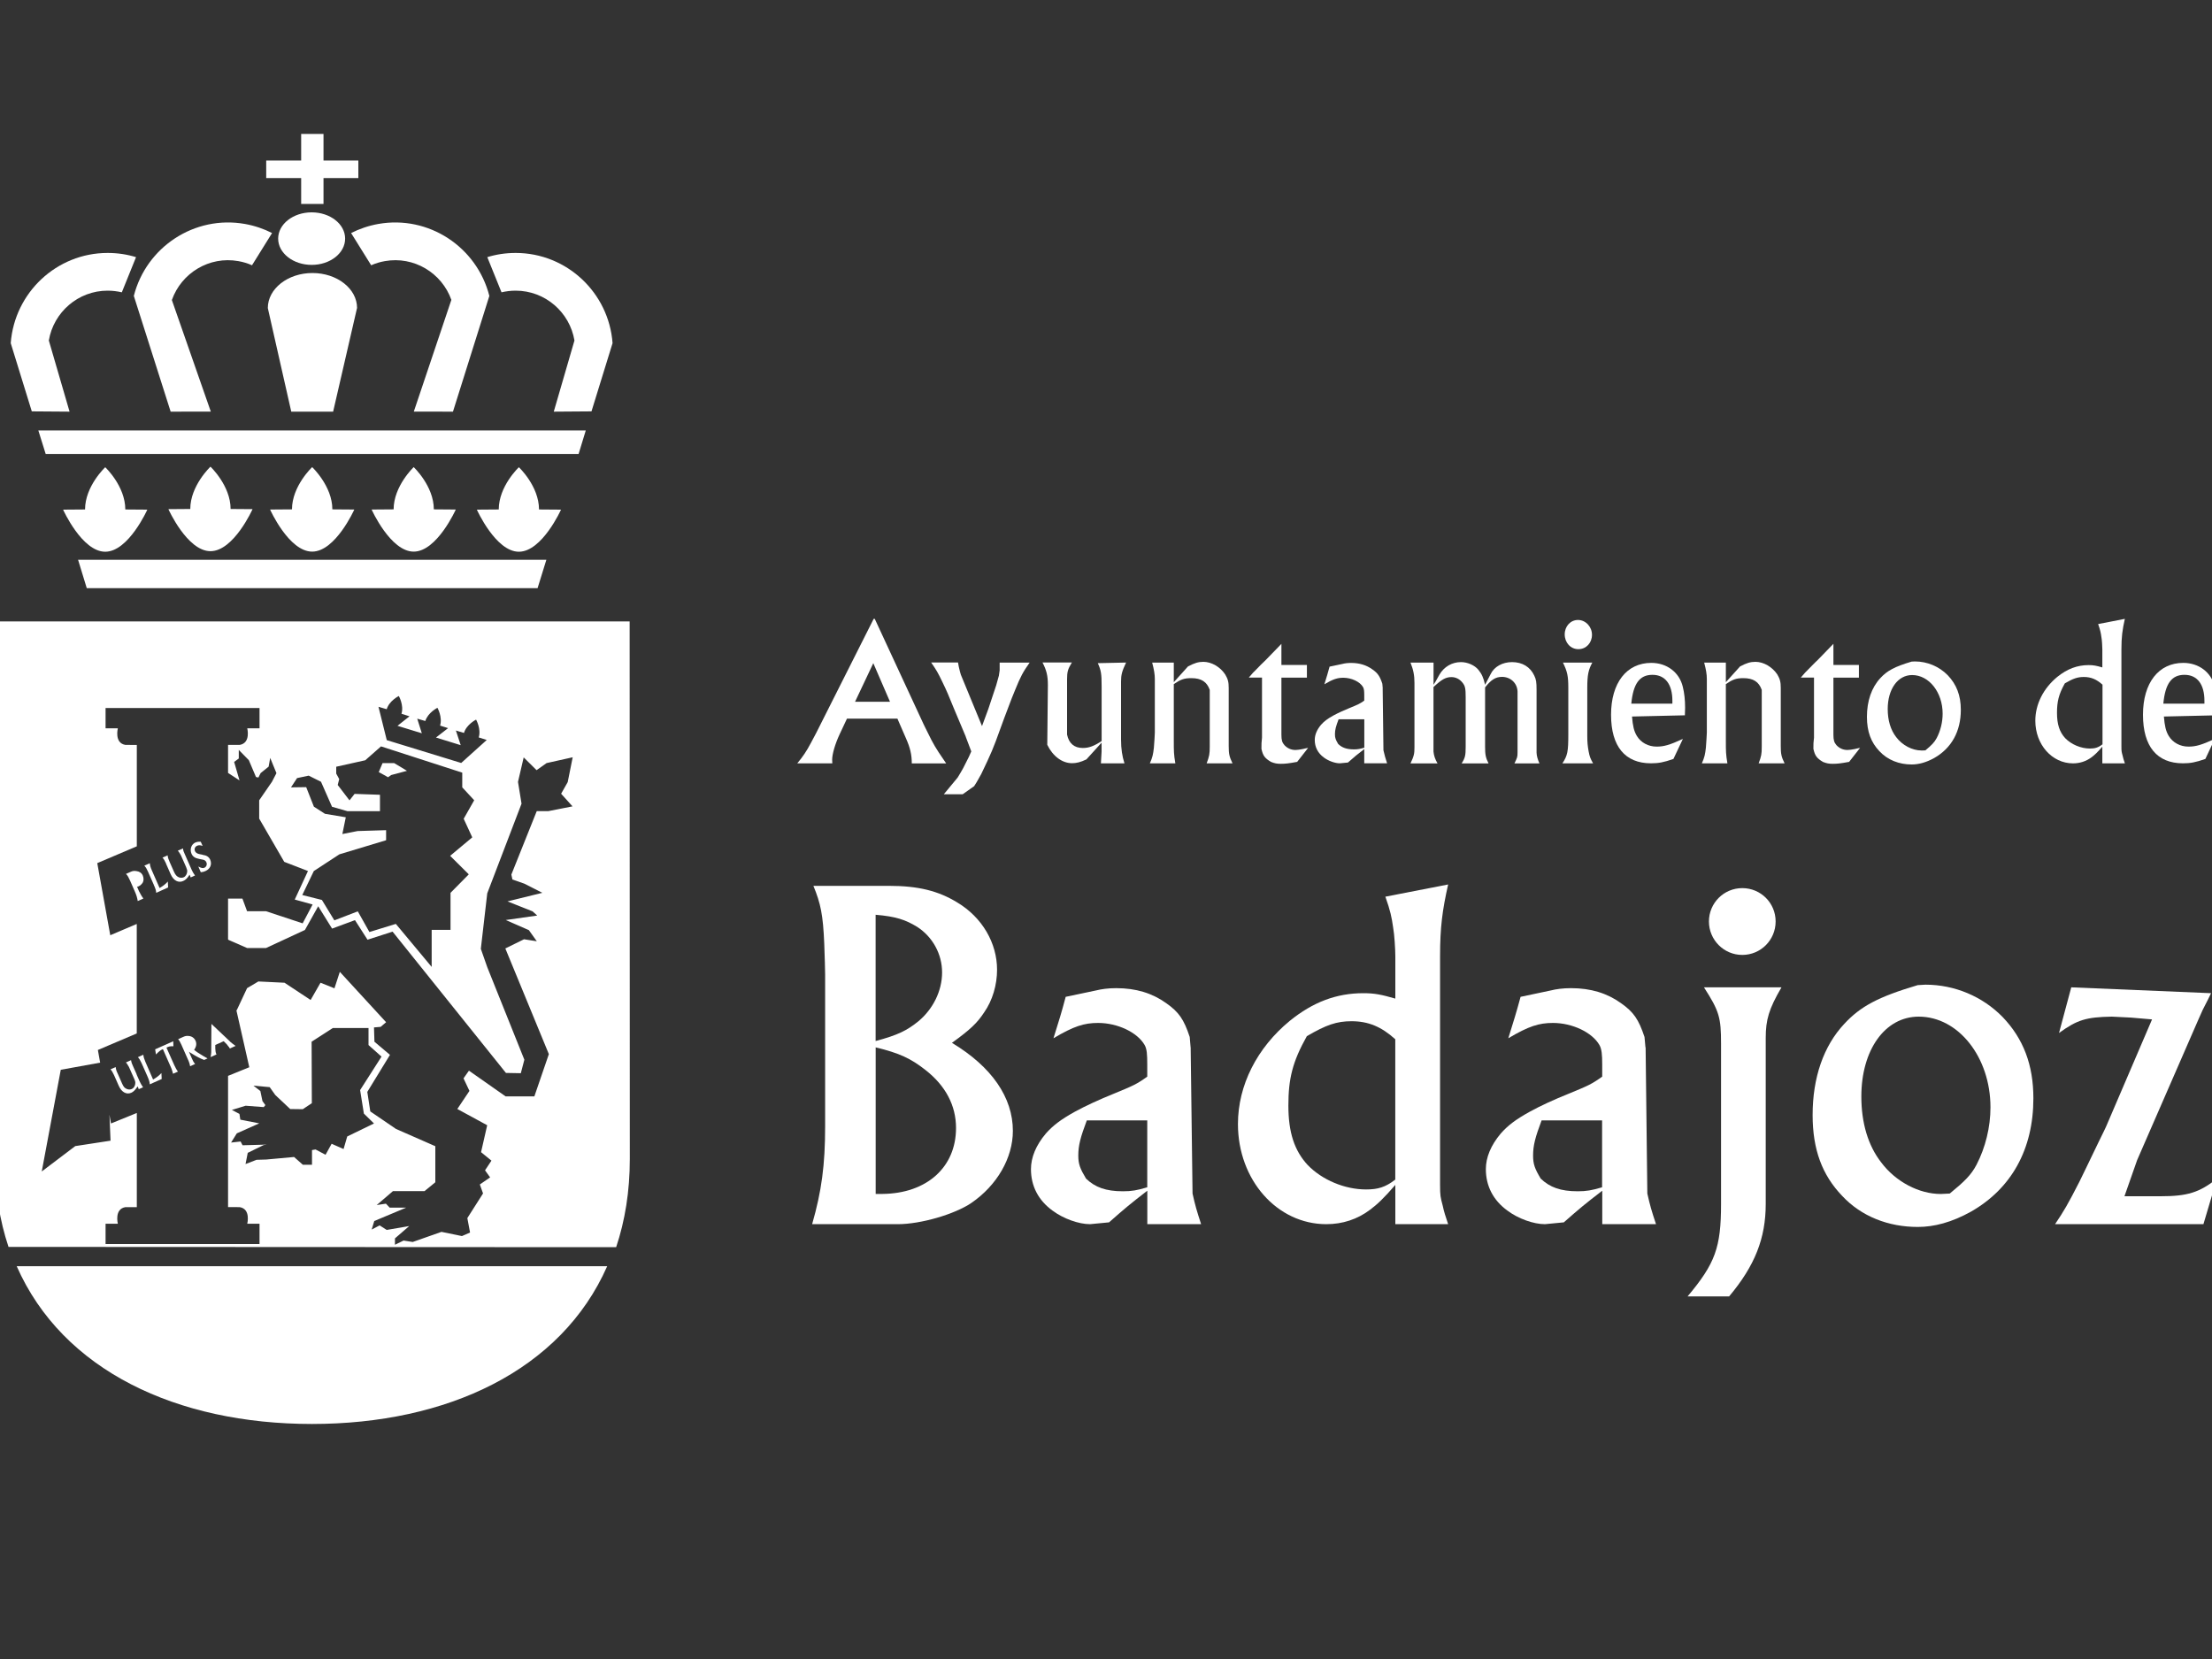 <?xml version="1.0" encoding="UTF-8"?>
<svg id="Capa_1" data-name="Capa 1" xmlns="http://www.w3.org/2000/svg" version="1.1" viewBox="0 0 400 300">
  <rect x="0" y="0" width="400" height="300" fill="#333333" stroke="none"/>
  <defs>
    <style>
      .cls-1 {
        fill-rule: evenodd;
      }

      .cls-1, .cls-2 {
        fill: #fff;
        stroke-width: 0px;
      }
    </style>
  </defs>
  <g>
    <g>
      <path class="cls-1" d="M157.99,111.9l-10.42,20.69-.94,1.77c-.79,1.49-1.42,2.43-2.46,3.68h6.34l-.03-.66c0-1.04.56-2.92,1.36-4.62l1.32-2.81h9.12l1.53,3.52c.79,1.77,1.07,3.01,1.07,4.58h6.22l-.59-.87c-1.18-1.71-1.77-2.67-2.74-4.69-.35-.72-.67-1.32-.77-1.56l-8.82-19.03h-.21ZM157.92,119.92l3.02,6.98h-6.32l3.3-6.98Z"/>
      <path class="cls-1" d="M174.63,133.21l1.01,2.67-.45,1.01c-.91,1.84-1.08,2.19-2.02,3.72l-2.5,3.02h3.41l2.08-1.47c.21-.34.28-.45.48-.77l.8-1.42c1.83-3.82,2.18-4.65,3.4-8.05.59-1.66,1.01-2.73,1.39-3.74.45-1.25,1.01-2.63,1.36-3.47.97-2.39,1.38-3.16,2.6-4.89h-5.42v1.39c-.07.42-.07.52-.14.97-.42,1.59-.52,1.91-1.14,3.71l-.76,2.29-1.15,3.12-3.82-9.27c-.1-.28-.24-.83-.38-1.46l-.14-.77h-4.86c.9,1.29,1.21,1.8,1.98,3.41.91,1.87,1.11,2.39,2.16,4.96l2.12,5.03Z"/>
      <path class="cls-1" d="M199.21,135.78c-.07,1.11-.1,1.49-.13,2.26h4.26c-.41-1.28-.62-2.6-.62-4.3v-10.52c0-1.18.17-1.84.91-3.41l-5.11.11c.59,1.32.69,1.91.69,4.2v9.89c-1.38.9-2.29,1.25-3.4,1.25-1.56,0-2.53-.84-2.85-2.43v-9.97c0-1.39.14-1.87.87-3.06h-5.31c.73,1.42.97,2.39.97,4.09l-.11,10.79c1.01,2.09,2.71,3.33,4.48,3.33.77,0,1.53-.17,2.6-.69l2.74-3.02v1.46Z"/>
      <path class="cls-1" d="M212.27,119.82h-3.92c.34,1.29.48,2.12.48,2.98v9.68c0,.49-.1,1.74-.17,2.72-.14,1.21-.24,1.73-.73,2.84h4.61c-.28-1.63-.28-2.22-.28-4.02v-10.31c1.22-.83,1.84-1.08,3.17-1.08,1.81,0,2.81.66,3.33,2.12v10.27c0,1.32-.07,1.7-.56,3.02h4.68c-.58-1.21-.69-1.7-.69-3.12v-10.48c0-1.12-.14-1.64-.63-2.47-.89-1.36-2.46-2.29-3.96-2.29-.89,0-1.59.21-2.77.83l-2.57,2.85v-3.54Z"/>
      <path class="cls-1" d="M231.73,116.42l-2.82,2.91c-.31.28-.63.59-.94.91-.87.9-1.14,1.18-1.36,1.38-.17.21-.45.52-.79.91h2.39v10.87c-.1.83-.1,1.11-.1,2.01.27,1.25.59,1.67,1.71,2.36.69.28,1.11.35,1.8.35.83,0,1.42-.07,2.95-.35l1.98-2.53c-.38.07-.69.13-.98.21-.48.1-1.01.17-1.32.17-.76,0-1.46-.31-1.98-.87-.42-.48-.55-.9-.55-1.9v-10.31h4.61v-2.29h-4.61v-3.82Z"/>
      <path class="cls-1" d="M250.04,124.44l-.07-.8c-.45-1.36-.83-1.92-1.81-2.6-1.07-.77-2.32-1.16-3.85-1.16-.62,0-1.15.07-1.56.18l-2.32.49c-.36,1.32-.49,1.73-.94,3.19,1.56-.93,2.36-1.18,3.43-1.18,1.49,0,3.02.73,3.57,1.7.17.31.21.73.21,1.49v.94c-.83.59-1.08.69-2.61,1.32-1.04.42-2.18.94-2.98,1.38-1.07.59-1.67,1.05-2.22,1.67-.77.91-1.14,1.84-1.14,2.74,0,1.28.55,2.39,1.66,3.19.83.62,2.01,1.04,2.88,1.04l1.46-.14c1.25-1.11,1.63-1.42,2.95-2.43v2.57h4.13c-.34-1.07-.45-1.42-.66-2.36l-.14-11.24ZM246.71,135.2c-.79.24-1.22.31-1.87.31-1.33,0-2.16-.31-2.85-.97-.46-.76-.59-1.11-.59-1.77,0-.79.17-1.42.66-2.7h4.65v5.14Z"/>
      <path class="cls-1" d="M259.23,119.82h-4.17c.52,1.29.72,2.29.72,3.68v11.67c0,1.14-.1,1.56-.72,2.88h4.89c-.45-.77-.66-1.42-.73-2.15v-11.66c1.49-1.39,2.22-1.8,3.26-1.8.73,0,1.46.34,1.98,1,.48.59.58,1.04.58,2.64v8.95c0,1.6-.1,2.02-.73,3.02h4.87c-.52-1.01-.63-1.59-.63-3.02v-10.72c1.08-1.39,1.91-1.91,3.06-1.91,1.53,0,2.74,1.11,2.81,2.63v11.04c0,.87-.07.94-.56,1.98h4.52c-.34-.79-.49-1.32-.52-1.94v-11.31c0-1.46-.07-1.91-.42-2.64-.73-1.56-2.15-2.43-4.02-2.43-1.74,0-3.23.84-3.86,2.16l-1.01,1.94c-.31-1.32-.59-1.94-1.21-2.71-.69-.84-1.98-1.39-3.15-1.39-1.63,0-3.06.84-3.89,2.26l-.66,1.18-.41.66v-3.99Z"/>
      <path class="cls-1" d="M285.35,112.11c-1.36,0-2.4,1.14-2.4,2.61s1.04,2.67,2.47,2.67,2.46-1.15,2.46-2.6-1.14-2.68-2.53-2.68M283.6,132.8c0,3.09-.13,3.82-1.07,5.24h5.55c-.49-.87-.63-1.21-.81-2.19-.17-.97-.24-1.56-.24-2.84v-8.64c0-2.33.21-3.27.91-4.55h-5.31c.79,1.6.97,2.43.97,4.55v8.43Z"/>
      <path class="cls-1" d="M304.68,129.35l.04-1.38c0-1.39-.14-2.68-.42-3.79-.62-2.6-2.88-4.31-5.69-4.31-4.48,0-7.28,3.62-7.28,9.38s2.56,8.78,7.22,8.78c1.35,0,2.29-.17,4.06-.79l1.71-3.62c-2.43,1.11-3.44,1.39-4.75,1.39-1.5,0-2.85-.72-3.58-1.94-.52-.86-.73-1.8-.87-3.5l9.58-.22ZM294.99,127.24c.35-3.61,1.49-5.21,3.82-5.21s3.61,1.73,3.61,4.69v.52h-7.43Z"/>
      <path class="cls-1" d="M312.09,119.82h-3.92c.34,1.29.48,2.12.48,2.98v9.68c0,.49-.11,1.74-.17,2.72-.14,1.21-.24,1.73-.73,2.84h4.62c-.28-1.63-.28-2.22-.28-4.02v-10.31c1.22-.83,1.84-1.08,3.16-1.08,1.8,0,2.81.66,3.33,2.12v10.27c0,1.32-.07,1.7-.56,3.02h4.69c-.59-1.21-.69-1.7-.69-3.12v-10.48c0-1.12-.14-1.64-.62-2.47-.91-1.36-2.47-2.29-3.96-2.29-.91,0-1.61.21-2.78.83l-2.57,2.85v-3.54Z"/>
      <path class="cls-1" d="M331.54,116.42l-2.82,2.91c-.31.28-.62.59-.93.91-.87.9-1.15,1.18-1.36,1.38-.17.21-.45.52-.79.91h2.39v10.87c-.11.83-.11,1.11-.11,2.01.28,1.25.59,1.67,1.7,2.36.7.28,1.11.35,1.81.35.83,0,1.42-.07,2.95-.35l1.98-2.53c-.38.07-.69.13-.97.21-.49.1-1.01.17-1.32.17-.77,0-1.46-.31-1.98-.87-.41-.48-.55-.9-.55-1.9v-10.31h4.61v-2.29h-4.61v-3.82Z"/>
      <path class="cls-1" d="M345.68,119.64c-3.05.91-4.41,1.63-5.65,2.98-1.59,1.71-2.43,4.13-2.43,7.01,0,2.67.74,4.62,2.26,6.21,1.49,1.6,3.57,2.4,5.83,2.4,1.25,0,2.61-.35,4.1-1.18,3.09-1.77,4.79-4.78,4.79-8.71,0-2.57-.77-4.58-2.37-6.25-1.56-1.59-3.71-2.49-5.94-2.49l-.59.03ZM347.46,135.71c-1.66,0-3.47-.94-4.58-2.43-1-1.29-1.52-3.02-1.52-5.07,0-3.58,1.81-6.14,4.41-6.14,3.06,0,5.52,3.12,5.52,6.98,0,1.53-.38,3.09-1.08,4.42-.42.79-.91,1.27-2.04,2.22l-.7.03Z"/>
      <path class="cls-1" d="M380.19,138.04h4.06c-.21-.62-.32-.93-.42-1.42-.18-.66-.21-.77-.21-1.6v-17.59c0-2.22.17-3.54.62-5.52l-4.83.94c.38,1.08.49,1.6.59,2.36.1.52.17,1.7.17,2.22v3.26c-1.08-.31-1.6-.42-2.47-.42-2.08,0-3.88.69-5.66,2.12-2.54,2.08-3.99,4.97-3.99,7.94,0,4.31,3.02,7.71,6.81,7.71,1.25,0,2.39-.38,3.37-1.11.56-.42,1.04-.87,1.94-1.91v3.02ZM380.19,134.6c-.77.59-1.36.76-2.26.76-1.63,0-3.36-.73-4.47-1.87-1.04-1.12-1.49-2.53-1.49-4.58s.31-3.36,1.42-5.34c1.49-.87,2.29-1.15,3.44-1.15,1.29,0,2.29.42,3.37,1.39v10.79Z"/>
      <path class="cls-1" d="M400.88,129.35l.03-1.38c0-1.39-.13-2.68-.41-3.79-.63-2.6-2.88-4.31-5.69-4.31-4.48,0-7.29,3.62-7.29,9.38s2.56,8.78,7.22,8.78c1.36,0,2.28-.17,4.06-.79l1.7-3.62c-2.43,1.11-3.44,1.39-4.76,1.39-1.49,0-2.84-.72-3.57-1.94-.52-.86-.73-1.8-.87-3.5l9.58-.22ZM391.2,127.24c.34-3.61,1.49-5.21,3.82-5.21s3.61,1.73,3.61,4.69v.52h-7.43Z"/>
    </g>
    <g>
      <path class="cls-1" d="M162.35,221.37c4.17,0,10.29-1.8,13.29-3.83,4.66-3.19,7.52-8.16,7.52-13.04,0-6.05-3.84-11.61-11.02-15.92,3.27-2.36,4.57-3.59,5.8-5.47,1.56-2.21,2.36-5.05,2.36-7.76,0-4.81-2.68-9.45-7.17-12.14-3.44-2.12-7.1-3.02-12.33-3.02h-13.71c1.31,3.19,1.74,5.22,1.96,10.43.09,2.44.16,4.9.16,5.63v27.41c0,7.02-.64,11.75-2.35,17.71h15.49ZM158.35,165.42c3.68.31,5.39.9,7.51,2.19,2.78,1.8,4.5,4.9,4.5,8.24s-1.64,6.61-4.26,8.81c-2.12,1.71-3.76,2.52-7.76,3.59v-22.84ZM158.35,189.4c4.33,1.04,6.36,2.02,8.98,4.07,3.66,2.85,5.55,6.44,5.55,10.51,0,7.1-5.3,11.84-13.29,11.92h-1.24v-26.51Z"/>
      <path class="cls-1" d="M215.3,189.4l-.16-1.88c-1.06-3.2-1.96-4.5-4.24-6.11-2.52-1.81-5.47-2.72-9.05-2.72-1.47,0-2.68.17-3.68.42l-5.46,1.15c-.82,3.09-1.14,4.06-2.21,7.49,3.68-2.19,5.55-2.77,8.07-2.77,3.53,0,7.12,1.71,8.42,4,.41.72.47,1.72.47,3.5v2.21c-1.96,1.4-2.52,1.63-6.11,3.11-2.44.98-5.13,2.21-7.01,3.25-2.52,1.4-3.92,2.47-5.21,3.92-1.8,2.13-2.7,4.33-2.7,6.45,0,3.02,1.31,5.63,3.92,7.51,1.96,1.46,4.74,2.44,6.76,2.44l3.44-.33c2.94-2.6,3.84-3.34,6.92-5.72v6.05h9.73c-.82-2.52-1.06-3.34-1.55-5.54l-.34-26.43ZM207.46,214.7c-1.87.56-2.85.72-4.4.72-3.09,0-5.04-.72-6.67-2.29-1.07-1.79-1.4-2.61-1.4-4.17,0-1.87.41-3.34,1.54-6.36h10.93v12.09Z"/>
      <path class="cls-1" d="M252.32,221.37h9.55c-.48-1.46-.74-2.19-.98-3.34-.41-1.55-.48-1.8-.48-3.76v-41.35c0-5.22.41-8.32,1.46-12.98l-11.35,2.21c.9,2.53,1.15,3.76,1.4,5.55.23,1.21.4,4,.4,5.22v7.66c-2.52-.73-3.76-.98-5.78-.98-4.9,0-9.14,1.63-13.29,4.99-5.95,4.88-9.39,11.67-9.39,18.67,0,10.12,7.09,18.11,15.98,18.11,2.94,0,5.64-.89,7.91-2.61,1.31-.98,2.45-2.04,4.57-4.49v7.1ZM252.32,213.3c-1.8,1.4-3.17,1.79-5.29,1.79-3.85,0-7.93-1.71-10.54-4.4-2.44-2.62-3.51-5.95-3.51-10.77s.73-7.9,3.34-12.55c3.51-2.05,5.39-2.7,8.08-2.7,3.02,0,5.39.98,7.91,3.26v25.37Z"/>
      <path class="cls-1" d="M297.55,189.4l-.17-1.88c-1.07-3.2-1.96-4.5-4.24-6.11-2.52-1.81-5.47-2.72-9.05-2.72-1.46,0-2.7.17-3.68.42l-5.44,1.15c-.84,3.09-1.16,4.06-2.22,7.49,3.68-2.19,5.55-2.77,8.08-2.77,3.5,0,7.1,1.71,8.4,4,.41.72.5,1.72.5,3.5v2.21c-1.97,1.4-2.53,1.63-6.12,3.11-2.45.98-5.15,2.21-7.01,3.25-2.53,1.4-3.93,2.47-5.21,3.92-1.8,2.13-2.7,4.33-2.7,6.45,0,3.02,1.31,5.63,3.92,7.51,1.95,1.46,4.73,2.44,6.76,2.44l3.42-.33c2.95-2.6,3.85-3.34,6.95-5.72v6.05h9.72c-.84-2.52-1.07-3.34-1.57-5.54l-.31-26.43ZM289.71,214.7c-1.88.56-2.87.72-4.41.72-3.11,0-5.05-.72-6.69-2.29-1.07-1.79-1.38-2.61-1.38-4.17,0-1.87.41-3.34,1.54-6.36h10.94v12.09Z"/>
      <path class="cls-1" d="M311.22,217.7c0,7.91-1.06,10.77-6.05,16.73h7.51c4.66-5.55,6.62-10.52,6.62-16.73v-30.02c0-3.26.56-5.22,2.85-9.14h-14.02c2.78,4.32,3.09,5.47,3.09,10.2v28.96ZM315.06,160.6c-3.34,0-6.03,2.7-6.03,6.03s2.69,6.05,6.03,6.05,6.03-2.7,6.03-6.05-2.69-6.03-6.03-6.03"/>
      <path class="cls-1" d="M346.79,178.14c-7.17,2.13-10.35,3.84-13.29,7.01-3.75,4.01-5.72,9.72-5.72,16.48,0,6.28,1.74,10.86,5.32,14.6,3.5,3.76,8.4,5.64,13.7,5.64,2.94,0,6.12-.82,9.64-2.78,7.26-4.15,11.26-11.24,11.26-20.48,0-6.03-1.8-10.77-5.55-14.69-3.66-3.75-8.72-5.86-13.96-5.86l-1.38.08ZM350.95,215.91c-3.92,0-8.15-2.21-10.77-5.71-2.36-3.03-3.59-7.1-3.59-11.92,0-8.41,4.26-14.44,10.38-14.44,7.17,0,12.97,7.34,12.97,16.4,0,3.59-.91,7.27-2.52,10.38-.99,1.87-2.14,2.99-4.84,5.21l-1.62.08Z"/>
      <path class="cls-1" d="M372.36,186.78c3.26-2.36,4.88-2.86,9.53-2.94l3.43.17,3.84.33-8.32,19.4c-.25.5-.34.76-1.31,2.7-2.05,4.23-2.62,5.47-3.51,7.26-2.04,4-2.85,5.38-4.4,7.67h26.83l2.45-8.24c-3.19,2.53-5.38,3.19-10.2,3.19h-6.53l2.29-6.53,11.09-25.45c.67-1.55.82-1.88,1.72-3.59l.56-1.15-25.28-1.06-2.21,8.24Z"/>
    </g>
  </g>
  <g>
    <path class="cls-1" d="M50.3,43.15c0-2.63,2.72-4.75,6.06-4.75s6.05,2.12,6.05,4.75-2.71,4.75-6.05,4.75-6.06-2.13-6.06-4.75"/>
    <path class="cls-2" d="M8.83,61.57c.86-5.11,5.3-9.01,10.63-9.01.89,0,1.75.11,2.57.3l2.57-6.36c-1.62-.5-3.34-.76-5.13-.76-9.25,0-16.84,7.19-17.53,16.31l3.81,12.34s6.56.05,6.83.05l-3.75-12.87Z"/>
    <path class="cls-2" d="M103.88,61.57c-.86-5.11-5.29-9.01-10.64-9.01-.88,0-1.74.11-2.55.3l-2.57-6.36c1.61-.5,3.33-.76,5.12-.76,9.25,0,16.86,7.19,17.53,16.31l-3.81,12.34s-6.56.05-6.82.05l3.74-12.87Z"/>
    <path class="cls-2" d="M81.63,54.25c-1.73-4.9-6.78-7.97-12.04-7.03-.87.15-1.69.4-2.47.75l-3.63-5.83c1.51-.76,3.16-1.33,4.91-1.64,9.13-1.62,17.83,4.16,20.09,13.01l-6.58,20.93s-6.56,0-7.08-.01l6.78-20.17Z"/>
    <path class="cls-2" d="M31.08,54.25c1.73-4.9,6.77-7.97,12.03-7.03.86.15,1.7.4,2.46.75l3.63-5.83c-1.5-.76-3.16-1.33-4.9-1.64-9.12-1.62-17.85,4.16-20.1,13.01l6.66,20.93s6.85,0,7.26-.01l-7.04-20.17Z"/>
    <path class="cls-2" d="M64.57,55.71c0-3.5-3.61-6.34-8.07-6.34s-8.07,2.84-8.07,6.34l4.24,18.73h7.57l4.32-18.73Z"/>
    <path class="cls-2" d="M26.64,92.16s-3.41,7.61-7.61,7.61-7.62-7.61-7.62-7.61l3.97-.03c0-4.23,3.65-7.64,3.65-7.64,0,0,3.63,3.41,3.63,7.64l3.98.03Z"/>
    <path class="cls-2" d="M45.67,92.07s-3.41,7.6-7.61,7.6-7.61-7.6-7.61-7.6l3.96-.03c0-4.22,3.65-7.65,3.65-7.65,0,0,3.64,3.43,3.64,7.65l3.97.03Z"/>
    <path class="cls-2" d="M64.07,92.14s-3.41,7.61-7.62,7.61-7.61-7.61-7.61-7.61l3.96-.03c0-4.22,3.65-7.64,3.65-7.64,0,0,3.65,3.43,3.65,7.64l3.97.03Z"/>
    <path class="cls-2" d="M86.23,92.16s3.41,7.61,7.6,7.61,7.62-7.61,7.62-7.61l-3.98-.03c0-4.23-3.64-7.64-3.64-7.64,0,0-3.64,3.41-3.64,7.64l-3.96.03Z"/>
    <path class="cls-2" d="M67.2,92.14s3.41,7.61,7.61,7.61,7.61-7.61,7.61-7.61l-3.97-.03c0-4.22-3.64-7.64-3.64-7.64,0,0-3.63,3.43-3.63,7.64l-3.98.03Z"/>
    <polygon class="cls-2" points="105.93 77.83 104.63 82.09 8.26 82.09 6.93 77.83 105.93 77.83"/>
    <polygon class="cls-2" points="97.21 106.36 98.8 101.23 14.12 101.23 15.69 106.36 97.21 106.36"/>
    <polygon class="cls-2" points="58.5 32.2 64.8 32.2 64.8 29.03 58.5 29.03 58.5 29.05 58.5 24.22 54.46 24.22 54.46 29.05 54.46 29.03 48.14 29.03 48.14 32.2 54.46 32.2 54.46 32.21 54.46 36.88 58.5 36.88 58.5 32.21 58.5 32.2"/>
    <g>
      <path class="cls-2" d="M113.87,112.37H-.89l-.03,97.22c0,5.81.86,11.12,2.46,15.89l109.88.05c1.6-4.79,2.47-10.1,2.47-15.94l-.03-97.22ZM69.93,128.25c.46-1.55,2.19-2.39,2.19-2.39,0,0,.95,1.67.48,3.21l1.45.46-2.17,1.72,4.4,1.35-.83-2.64,1.46.42c.48-1.53,2.19-2.39,2.19-2.39,0,0,.95,1.67.48,3.22l1.45.46-2.19,1.7,4.47,1.38-.87-2.65,1.46.44c.46-1.55,2.19-2.41,2.19-2.41,0,0,.95,1.67.48,3.22l1.45.46-4.62,4.16-13.46-4.13-1.5-6.03,1.46.43ZM53.74,140.7l2.08-.44,2.23,1.11,1.99,4.52,2.8.8h5.87v-2.97l-4.59-.16-.92,1.17-2.13-2.78.27-1.07-.54-.99v-1.24l5.25-1.17,2.85-2.51,14.69,4.75v2.66s2.16,2.33,2.16,2.33l-1.9,3.35,1.55,3.36-4,3.34,3.37,3.35-3.3,3.34v6.7h-3.41v6.7l-6.48-7.78-4.78,1.47-2.1-3.74-4.24,1.63-2.25-3.69-3.55-.89,2.09-4.34,4.62-3.02,8.45-2.55v-1.82s-5.16.16-5.16.16l-2.75.54.62-3.03-3.77-.63-2-1.29-1.39-3.53-2.75.04,1.11-1.69ZM62.12,207.78l-2.15-.95-1.1,1.99-1.81-.96-.64.11v2.65s-1.66,0-1.66,0l-1.58-1.4-5.05.46-1.74.05-1.99.77.4-2.03,2.86-1.4.59-.09-4.39.12-.35-.68-1.72.19,1.03-1.66,4.06-1.81-3.42-.67-.16-1.04-1.37-.72,2.49-.76,3.27.25.3-.36-.53-.73-.38-1.82-1.25-.97,2.94.27,1.01,1.42,2.7,2.54,2.27.03,1.64-1.09-.04-11.12,3.83-2.47h6.46s0,3.08,0,3.08l2.35,2.09-3.87,6.05.68,4.25,1.83,1.79-4.84,2.35-.66,2.27ZM103.5,145.82l-4.35.86h-2.09l-4.59,11.47.19.89,2.17.76,3.24,1.65-6.3,1.55,4.53,1.8.85.76-5.69.81,4.18,1.83,1.43,2.01-2.31-.36-3.38,1.66,7.87,19.11-2.62,7.64h-5.2l-6.63-4.65-.98,1.39,1.07,2.27-2.19,3.27,5.4,2.94-1.11,4.87,1.88,1.53-1.16,1.75.92,1.28-1.86,1.28.58,1.62-2.84,4.46.49,2.61-1.47.64-3.7-.76-5.2,1.83-1.65-.26-1.56.76v-1.15l2.58-2.23-4.07.7-1.28-.82-1.44.75.47-1.54,5.77-2.42h-2.98l-.68-.72-1.67.25,2.94-2.52h5.71l1.95-1.6v-6.52l-7.11-3.12-4.65-3.17-.54-3.53,4.1-6.7-2.81-2.37-.08-2.59,1.2-.1.99-.84-8.37-9.11-.97,2.98-2.52-1.01-1.79,3.12-4.72-3.12-4.73-.23-2.04,1.21-1.85,3.95-.08.06,2.33,10.29-3.84,1.56v23.73h0s2.11.01,2.11.01c2.04.34,1.36,3,1.36,3h2.22v3.67h-27.84v-3.67h2.22s-.68-2.66,1.36-3h2.07,0v-17.03l-4.67,1.9-.28-1.58h0s0,0,0,0l.2,4.69-6.38.98-6.06,4.59,3.44-18.39,7.12-1.29-.41-2.29,7.03-2.99v-19.8l-4.79,2.04-2.35-13.04,7.15-3.04v-18.33h0s-2.07-.01-2.07-.01c-2.04-.34-1.36-3-1.36-3h-2.22v-3.67h27.84v3.67h-2.22s.68,2.65-1.36,3h-2.11v5.07l2.07,1.35-.97-3.34.84-.62v-1.55l1.82,1.86,1.29,3.04.44.09.4-.8,1.45-1.17.28-1.58,1.13,2.76-.81,1.56-2.31,3.35v3.31l4.53,7.82,4.29,1.66-2.39,5.16,3.23.89-1.8,3.41-6.62-2.19h-3.43l-.84-2.28h-2.6v7.38l.1.09,3.34,1.46h3.43l7.03-3.26,2.4-4.29,2.51,4.04,4.14-1.53,2.27,3.54,4.53-1.46,20.5,25.55,2.69.05.64-2.44-6.71-16.74-1.16-3.31,1.16-10.04,6.2-16.21-.64-3.94,1.03-4.43,2.33,2.31,1.81-1.28,4.72-1.05-.9,4.49-1.19,2.1,2.08,2.31Z"/>
      <path class="cls-2" d="M24.9,162.94l1.03-.46c-.19-.25-.29-.4-.42-.63-.12-.21-.32-.58-.37-.68l-.35-.81.24-.07c.34-.15.62-.42.8-.72.17-.33.17-.81-.01-1.25-.22-.49-.63-.72-1.1-.79-.31-.05-.64-.08-.99.08l-.95.42c.2.2.27.3.41.54.11.22.25.49.34.69l.87,1.99c.14.32.24.58.32.85.08.26.13.52.19.84Z"/>
      <path class="cls-2" d="M27.8,159.99c.13.26.26.62.34.85.05.18.08.33.11.61l2.15-.97-.05-1.07c-.44.48-.83.78-1.49,1.17l-1.41-3.21c-.25-.58-.32-.84-.36-1.27l-.99.44c.28.3.42.54.67,1.1l1.04,2.35Z"/>
      <path class="cls-2" d="M30.01,156.15l.85,1.93c.5,1.15,1.39,1.63,2.27,1.23.44-.19.76-.51,1.15-1.13l.05.09c.04.09.07.18.15.4l.78-.35c-.27-.4-.46-.7-.59-1.01l-1.25-2.84c-.09-.19-.15-.32-.21-.49-.08-.23-.09-.32-.12-.56l-.94.42c.16.16.2.21.34.44.13.22.23.36.33.62l.85,1.93.05.15c.11.26.13.36.14.55-.01.49-.27.94-.64,1.11-.44.19-.98.07-1.34-.32-.16-.16-.26-.34-.4-.64l-.79-1.78c-.27-.6-.32-.8-.38-1.23l-.93.42c.15.16.22.24.33.43.1.21.19.34.32.63Z"/>
      <path class="cls-2" d="M36.63,154.56c-.16-.04-.32-.06-.47-.09-.26-.06-.39-.09-.48-.15-.22-.11-.35-.25-.42-.42-.17-.38-.01-.79.38-.96.29-.13.54-.13,1,.03l-.34-.76c-.45-.02-.69.03-.99.15-.72.33-1.02,1.23-.68,2.02.23.52.64.8,1.38.94l.67.13c.31.05.54.23.64.48.17.38.01.81-.35.98-.29.13-.56.07-1.11-.22l.45,1.04c.37-.04.56-.09.83-.21.89-.4,1.23-1.21.87-2.06-.25-.52-.64-.78-1.38-.88Z"/>
      <path class="cls-2" d="M24.72,194.29l-.68-1.53c-.09-.19-.15-.32-.21-.5-.08-.24-.09-.32-.13-.55l-.94.42c.17.14.2.2.33.44.15.21.23.36.34.62l.85,1.92.06.15c.11.27.13.37.13.56,0,.49-.25.93-.64,1.1-.43.2-.97.07-1.35-.3-.15-.17-.25-.34-.39-.65l-.78-1.78c-.29-.6-.34-.8-.39-1.23l-.94.41c.15.17.22.25.33.44.11.19.18.33.32.62l.85,1.93c.51,1.14,1.39,1.63,2.27,1.24.35-.16.65-.45.95-.88.07-.09.13-.15.2-.26l.05.11c.04.09.07.18.14.39l.78-.34c-.27-.4-.45-.72-.59-1.02l-.58-1.3Z"/>
      <path class="cls-2" d="M27.68,195.21l-1.39-3.2c-.25-.59-.32-.84-.37-1.28l-.98.44c.27.31.42.54.67,1.09l1.04,2.35c.12.27.26.62.33.86.05.19.08.32.11.61l2.15-.96-.05-1.08c-.45.48-.84.78-1.5,1.17Z"/>
      <path class="cls-2" d="M31.54,192.67l-1.44-3.23c.5-.23.64-.25,1.26-.25l-.03-.9-3.27,1.46.14.93c.27-.27.4-.4.62-.58.2-.17.3-.23.51-.33l.13-.05,1.48,3.36c.06.11.14.34.21.59.07.19.08.28.13.5l.9-.39c-.17-.22-.22-.3-.37-.58-.13-.23-.19-.38-.27-.54Z"/>
      <path class="cls-2" d="M35.1,189.86c.41-.6.5-1.14.25-1.68-.23-.5-.69-.82-1.29-.85-.32-.03-.57.01-.92.17l-.93.42c.13.15.17.23.25.32.11.19.23.43.33.65l1.15,2.6c.14.29.17.38.28.68.08.26.11.36.15.6l.02.04.89-.41-.02-.03c-.27-.33-.36-.5-.56-.97l-.53-1.21.28.19c1.23.76,1.7,1.01,2.47,1.29l.61-.27c-.57-.32-.89-.5-1.29-.76-.5-.3-.75-.47-1.13-.78Z"/>
      <path class="cls-2" d="M41.6,188.34c-.13-.13-.22-.21-.26-.25l-.13-.12-2.95-2.79-.03.02-.03,4.67v.41c-.03.34-.05.56-.12.88l1.07-.48-.06-.12c-.09-.2-.15-.58-.16-.97v-.62s1.52-.69,1.52-.69l.55.55c.1.1.13.19.21.28.13.16.28.31.36.49l1.04-.47-.16-.11c-.34-.25-.52-.37-.86-.67Z"/>
      <polygon class="cls-2" points="70.17 140.55 70.74 140.15 73.59 139.39 73.04 139.05 71.27 137.99 69.18 137.99 68.49 139.62 69.48 140.16 70.17 140.55"/>
    </g>
    <path class="cls-2" d="M3.02,228.97c8.32,18.89,29,28.53,53.39,28.53s45.06-9.64,53.39-28.53H3.02Z"/>
  </g>
</svg>